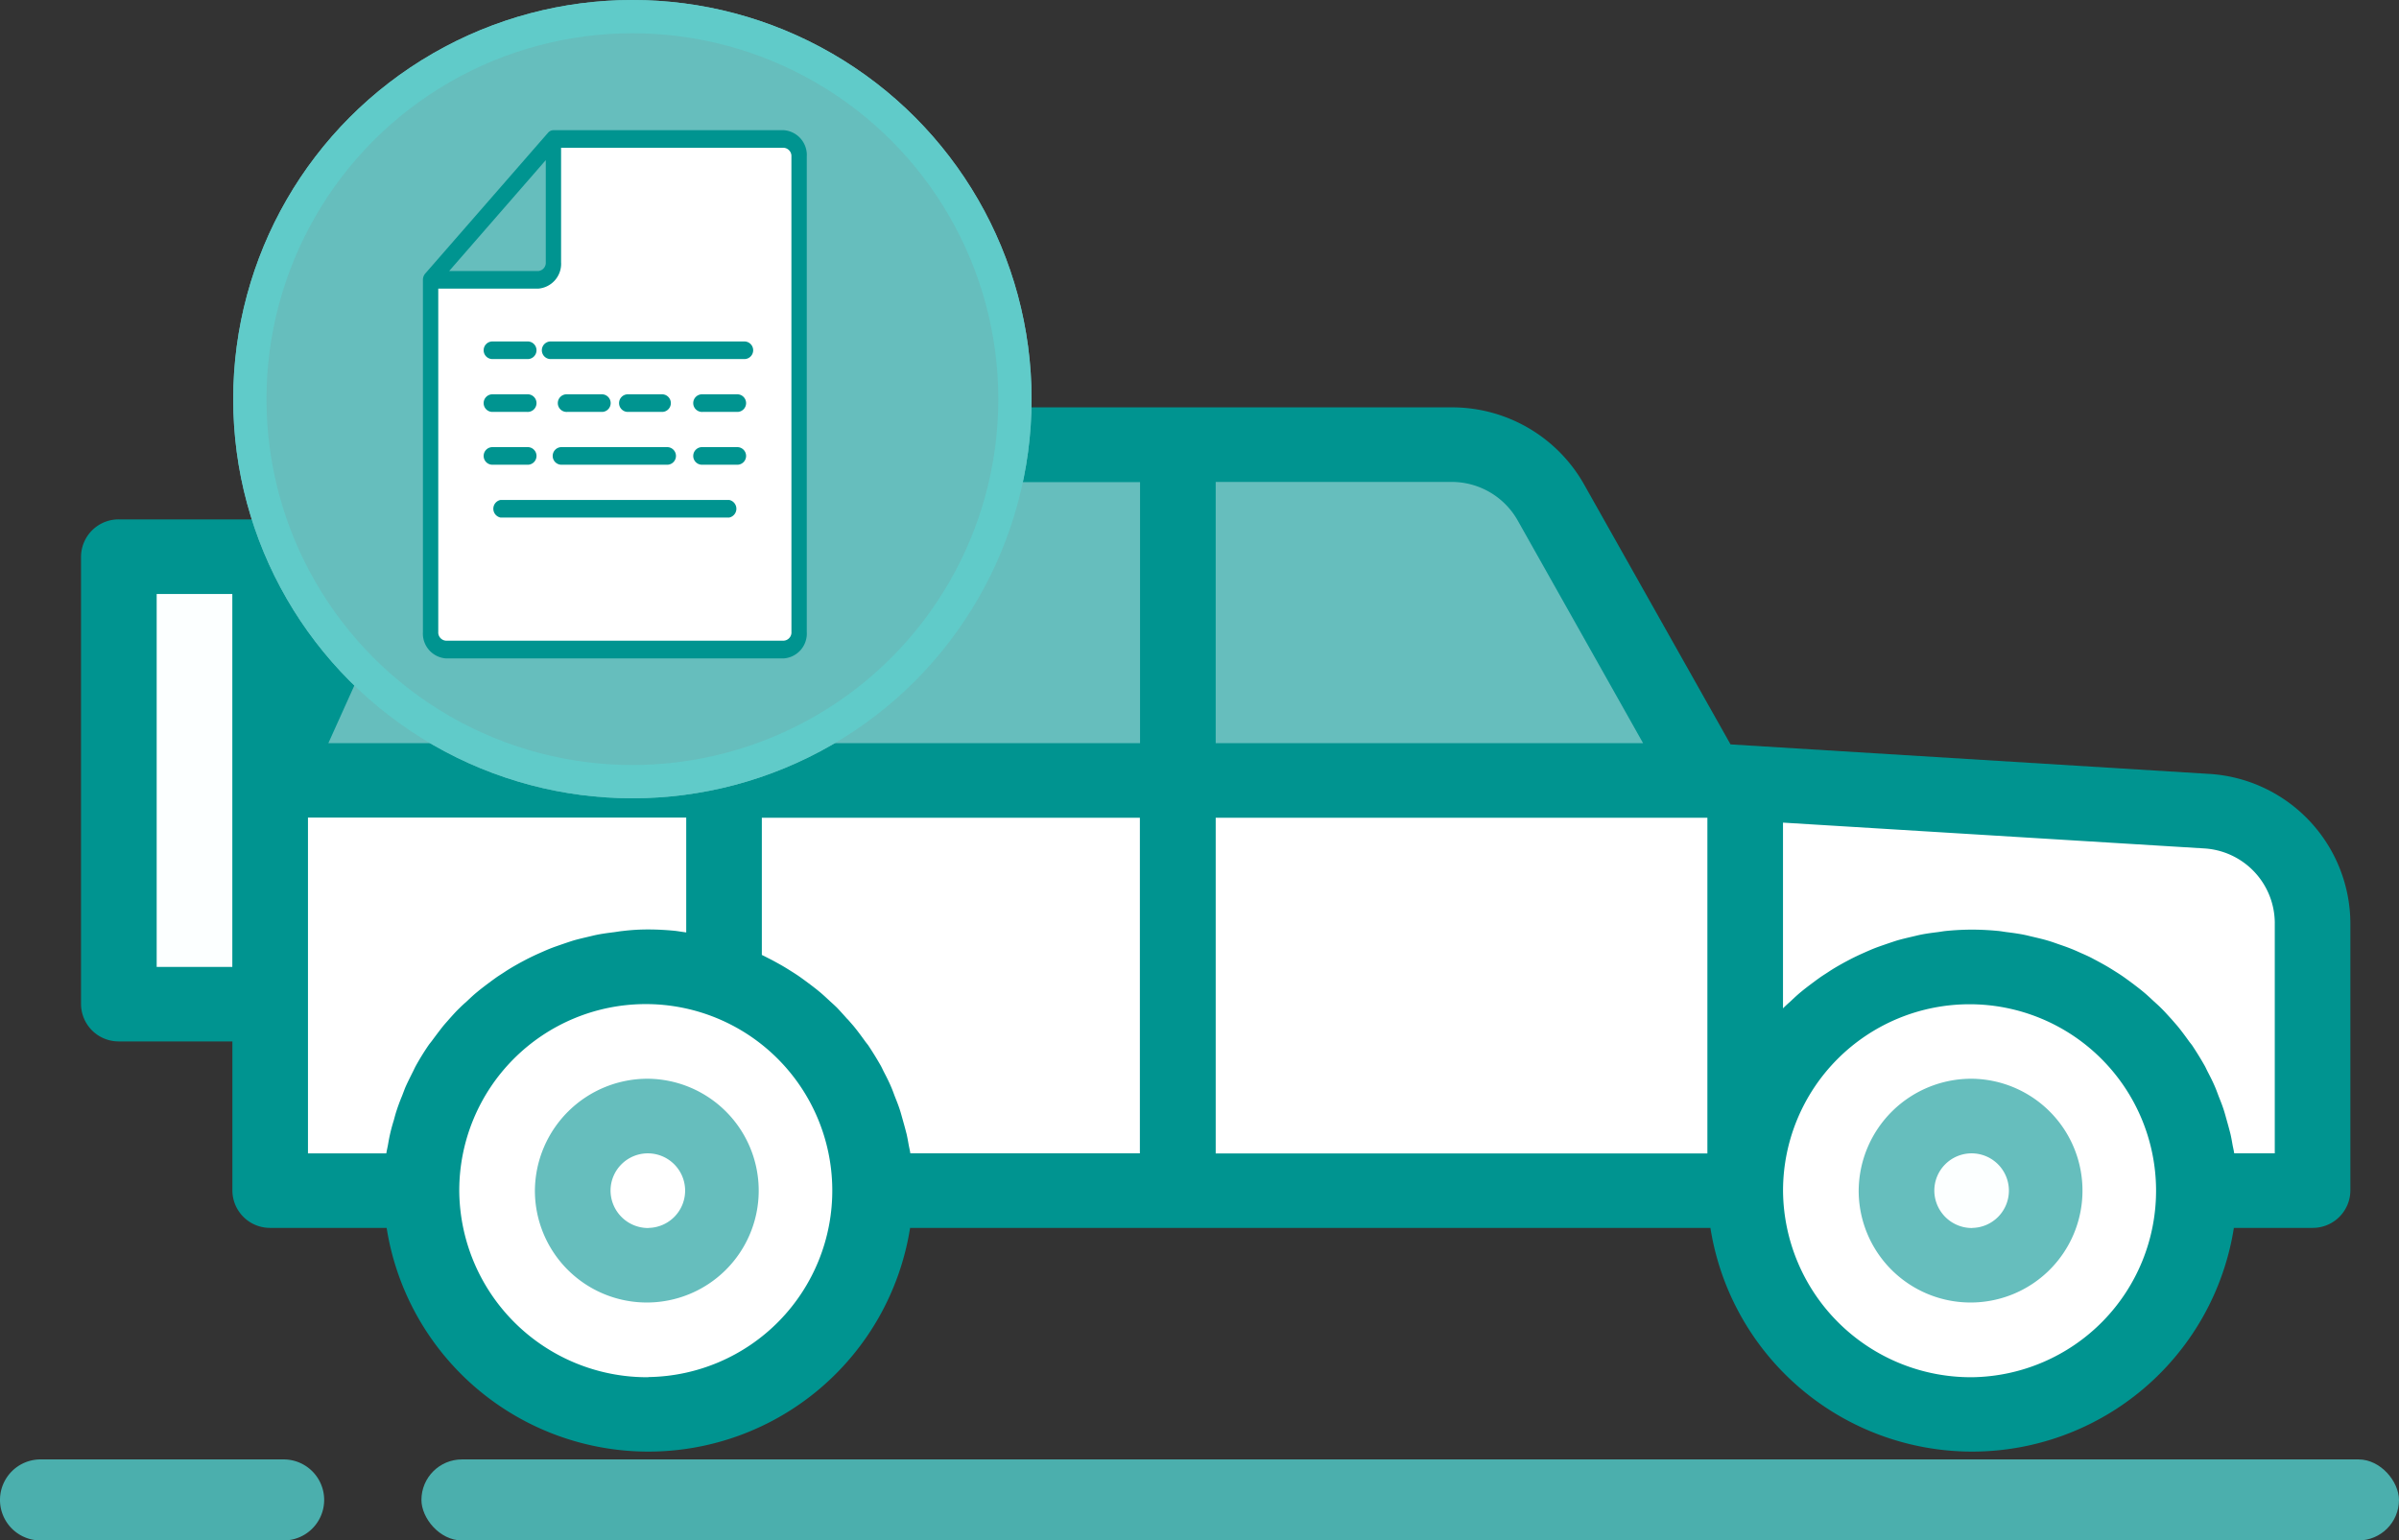 <svg xmlns="http://www.w3.org/2000/svg" width="72.118" height="46.313" viewBox="0 0 72.118 46.313">
  <rect x="0" y="0" width="72.118" height="46.313" fill="#333333" stroke="none"/>
  <g id="motor-cl" transform="translate(-99.989 -718)">
    <g id="motor" transform="translate(99.989 730.251)">
      <g id="Group_223" data-name="Group 223" transform="translate(0 0)">
        <g id="filled_outline_22_" transform="translate(0 0)">
          <rect id="Rectangle_166" data-name="Rectangle 166" width="4.548" height="13.456" transform="translate(3.573 4.485)" fill="#fcffff"/>
          <rect id="Rectangle_167" data-name="Rectangle 167" width="4.548" height="6.728" transform="translate(3.573 11.213)" fill="#fcffff"/>
          <path id="Path_572" data-name="Path 572" d="M171.744,170.105a3.412,3.412,0,0,1,3.118-2h28.749a3.419,3.419,0,0,1,2.981,1.73L211.3,178.2H168.1Z" transform="translate(-159.976 -166.986)" fill="#66bebd"/>
          <path id="Path_573" data-name="Path 573" d="M53.095,257.1l14.993.924a3.385,3.385,0,0,1,3.2,3.357v8.053H9.889V257.1Z" transform="translate(-1.768 -245.886)" fill="#fff"/>
          <ellipse id="Ellipse_31" data-name="Ellipse 31" cx="6.822" cy="6.728" rx="6.822" ry="6.728" transform="translate(52.464 16.82)" fill="#fff"/>
          <ellipse id="Ellipse_32" data-name="Ellipse 32" cx="6.822" cy="6.728" rx="6.822" ry="6.728" transform="translate(12.669 16.82)" fill="#fff"/>
          <path id="Path_578" data-name="Path 578" d="M2.274,0A2.258,2.258,0,0,1,4.548,2.243,2.258,2.258,0,0,1,2.274,4.485,2.258,2.258,0,0,1,0,2.243,2.258,2.258,0,0,1,2.274,0Z" transform="translate(57.012 21.305)" fill="#fcffff"/>
          <ellipse id="Ellipse_34" data-name="Ellipse 34" cx="2.274" cy="2.243" rx="2.274" ry="2.243" transform="translate(17.217 21.305)" fill="#fff"/>
          <path id="Path_575" data-name="Path 575" d="M1.137,161.583H5.685A1.13,1.13,0,0,1,6.822,162.7v1.443l1.471-3.265h0a4.56,4.56,0,0,1,4.157-2.663H41.2a4.559,4.559,0,0,1,3.979,2.308l4.408,7.825,14.374.886a4.519,4.519,0,0,1,4.259,4.476v8.053a1.13,1.13,0,0,1-1.137,1.121H64.718a7.965,7.965,0,0,1-15.736,0H24.923a7.965,7.965,0,0,1-15.736,0h-3.5a1.13,1.13,0,0,1-1.137-1.121v-4.485H1.137A1.13,1.13,0,0,1,0,176.16V162.7A1.13,1.13,0,0,1,1.137,161.583ZM56.85,187.374a5.607,5.607,0,1,0-5.685-5.607A5.647,5.647,0,0,0,56.85,187.374Zm-5.685-11.091.009-.009c.069-.07.142-.135.215-.2.106-.1.211-.2.323-.29.078-.066.16-.128.242-.191.114-.086.227-.17.341-.251.086-.059.174-.112.264-.173.114-.075.238-.148.36-.216.092-.053.185-.1.28-.151.126-.064.254-.125.383-.182.1-.044.193-.086.291-.126.134-.054.272-.1.409-.148.1-.034.2-.068.3-.1.146-.043.293-.077.441-.112.1-.022.193-.048.292-.067.166-.033.335-.055.506-.076.084-.011.167-.027.252-.035.255-.025.515-.039.778-.039s.523.015.779.039c.085.008.168.024.252.035.171.021.341.044.506.076.1.019.194.045.292.067.148.035.3.07.441.112.1.029.2.064.3.1.138.047.275.094.409.148.1.039.194.082.291.126.13.057.257.112.383.182.094.049.188.1.28.151.123.068.242.141.36.216.09.056.177.112.264.173.114.081.227.165.341.251.082.063.164.125.242.191.114.093.217.192.323.29.073.066.146.131.215.2.114.112.211.224.315.336l.174.2c.121.146.233.3.341.449.031.045.066.085.1.13q.2.3.381.618c.034.061.061.125.093.186.081.155.16.311.227.471.036.085.067.173.1.26.056.141.114.283.159.428.032.1.058.2.085.295.04.14.078.279.114.422.024.105.042.211.061.318.016.085.037.168.05.255h1.219v-6.924a2.256,2.256,0,0,0-2.132-2.243L51.164,170.7v5.587ZM18.192,160.462H12.45a2.276,2.276,0,0,0-2.078,1.332h0l-2.937,6.517H18.192Zm13.644,0H20.466v7.849h11.37Zm2.274,20.184H48.891V170.554H34.11v10.092Zm0-12.335H46.958l-3.772-6.7a2.279,2.279,0,0,0-1.986-1.154H34.11v7.849Zm-11.064,8.3.174.2c.121.146.233.3.341.449.031.045.066.085.1.13q.2.3.381.618c.034.061.061.125.093.186.081.155.16.311.227.471.036.085.067.173.1.26.056.141.114.283.159.428.032.1.058.2.085.295.04.14.078.279.114.422.024.105.042.211.061.318.016.085.037.168.05.255h6.9v-10.09H20.466v4.125c.082.038.16.081.241.121s.188.1.28.151c.123.068.242.141.36.216.09.056.177.112.264.173.114.081.227.165.341.251.082.063.164.125.242.191.114.093.217.192.323.29.073.066.146.131.215.2C22.84,176.385,22.942,176.5,23.046,176.616Zm-5.991,10.758a5.607,5.607,0,1,0-5.685-5.607A5.647,5.647,0,0,0,17.055,187.374ZM6.822,176.16v4.485H9.177c.013-.086.034-.169.05-.255.019-.112.037-.213.061-.318.032-.142.07-.281.114-.422.027-.1.053-.2.085-.295.048-.146.1-.287.159-.428.035-.087.066-.175.1-.26.07-.16.15-.316.227-.471.032-.062.059-.126.093-.186.117-.212.244-.417.381-.618.031-.045.066-.085.1-.13.114-.154.227-.305.341-.449.056-.067.114-.13.174-.2.1-.112.206-.232.315-.336.069-.07.142-.135.215-.2.106-.1.211-.2.323-.29.078-.066.16-.128.242-.191.114-.086.227-.17.341-.251.086-.059.174-.112.264-.173.114-.075.238-.148.36-.216.092-.053.185-.1.28-.151.126-.064.254-.125.383-.182.1-.044.193-.086.291-.126.134-.054.272-.1.409-.148.1-.034.2-.068.3-.1.146-.043.293-.077.441-.112.1-.022.193-.048.292-.067.166-.033.335-.055.506-.076.084-.011.167-.027.252-.035a6.208,6.208,0,0,1,.78-.047c.263,0,.523.015.779.039.085.008.168.024.252.035l.106.015v-3.453H6.822v5.606Zm-4.548-1.121H4.548V163.826H2.274Z" transform="translate(2.436 -158.219)" fill="#009490"/>
          <path id="Path_576" data-name="Path 576" d="M72.627,336.2a3.364,3.364,0,1,1-3.411,3.364A3.388,3.388,0,0,1,72.627,336.2Zm0,4.485a1.121,1.121,0,1,0-1.137-1.121A1.13,1.13,0,0,0,72.627,340.688Z" transform="translate(-13.341 -316.019)" fill="#66bebd"/>
          <path id="Path_577" data-name="Path 577" d="M418.708,336.2a3.364,3.364,0,1,1-3.411,3.364A3.388,3.388,0,0,1,418.708,336.2Zm0,4.485a1.121,1.121,0,1,0-1.137-1.121A1.13,1.13,0,0,0,418.708,340.688Z" transform="translate(-399.217 -316.019)" fill="#66bebd"/>
          <path id="Path_1820" data-name="Path 1820" d="M1.218,0H8.527a1.218,1.218,0,0,1,0,2.436H1.218A1.218,1.218,0,1,1,1.218,0Z" transform="translate(0 31.626)" fill="#4bafad"/>
          <rect id="Rectangle_169" data-name="Rectangle 169" width="59.448" height="2.436" rx="1.218" transform="translate(12.669 31.626)" fill="#4bafad"/>
        </g>
      </g>
    </g>
    <g id="Group_404" data-name="Group 404" transform="translate(-1358.801 -16.801)">
      <g id="Ellipse_107" data-name="Ellipse 107" transform="translate(1465.801 734.801)" fill="#66bebd" stroke="#60cbc9" stroke-width="1">
        <circle cx="12" cy="12" r="12" stroke="none"/>
        <circle cx="12" cy="12" r="11.5" fill="none"/>
      </g>
      <g id="file_2_" data-name="file (2)" transform="translate(1471.504 738.715)">
        <path id="Path_1718" data-name="Path 1718" d="M18.551,3H11.67V6.706a.5.5,0,0,1-.459.529H8V17.822a.5.5,0,0,0,.459.529H18.551a.5.5,0,0,0,.459-.529V3.529A.5.5,0,0,0,18.551,3Z" transform="translate(-7.735 -2.735)" fill="#fff"/>
        <g id="Group_359" data-name="Group 359" transform="translate(0 0)">
          <path id="Path_1719" data-name="Path 1719" d="M17.847,2H10.923a.217.217,0,0,0-.163.078L7.068,6.312A.286.286,0,0,0,7,6.5V17.087a.748.748,0,0,0,.692.794H17.847a.748.748,0,0,0,.692-.794V2.794A.748.748,0,0,0,17.847,2Zm-7.154.9V5.97a.249.249,0,0,1-.231.265H7.788Zm7.385,14.183a.249.249,0,0,1-.231.265H7.692a.249.249,0,0,1-.231-.265V6.764h3a.748.748,0,0,0,.692-.794V2.529h6.693a.249.249,0,0,1,.231.265Z" transform="translate(-7 -2)" fill="#009490"/>
          <path id="Path_1720" data-name="Path 1720" d="M16.323,26.529H15.265a.265.265,0,0,1,0-.529h1.059a.265.265,0,1,1,0,.529Z" transform="translate(-13.191 -19.648)" fill="#009490"/>
          <path id="Path_1721" data-name="Path 1721" d="M16.323,32.529H15.265a.265.265,0,0,1,0-.529h1.059a.265.265,0,1,1,0,.529Z" transform="translate(-13.191 -24.059)" fill="#009490"/>
          <path id="Path_1722" data-name="Path 1722" d="M16.323,38.529H15.265a.265.265,0,0,1,0-.529h1.059a.265.265,0,1,1,0,.529Z" transform="translate(-13.191 -28.471)" fill="#009490"/>
          <path id="Path_1723" data-name="Path 1723" d="M28.441,38.529H25.265a.265.265,0,1,1,0-.529h3.176a.265.265,0,0,1,0,.529Z" transform="translate(-21.083 -28.471)" fill="#009490"/>
          <path id="Path_1724" data-name="Path 1724" d="M26.323,32.529H25.265a.265.265,0,1,1,0-.529h1.059a.265.265,0,0,1,0,.529Z" transform="translate(-20.929 -24.059)" fill="#009490"/>
          <path id="Path_1725" data-name="Path 1725" d="M34.323,32.529H33.265a.265.265,0,0,1,0-.529h1.059a.265.265,0,0,1,0,.529Z" transform="translate(-27.12 -24.059)" fill="#009490"/>
          <path id="Path_1726" data-name="Path 1726" d="M44.323,32.529H43.265a.265.265,0,1,1,0-.529h1.059a.265.265,0,0,1,0,.529Z" transform="translate(-34.858 -24.059)" fill="#009490"/>
          <path id="Path_1727" data-name="Path 1727" d="M44.323,38.529H43.265a.265.265,0,1,1,0-.529h1.059a.265.265,0,0,1,0,.529Z" transform="translate(-34.858 -28.471)" fill="#009490"/>
          <path id="Path_1728" data-name="Path 1728" d="M31.088,26.529H25.265a.265.265,0,1,1,0-.529h5.823a.265.265,0,0,1,0,.529Z" transform="translate(-21.409 -19.648)" fill="#009490"/>
          <path id="Path_1729" data-name="Path 1729" d="M22.09,44.529H15.215a.27.27,0,0,1,0-.529H22.09a.27.27,0,0,1,0,.529Z" transform="translate(-12.883 -32.883)" fill="#009490"/>
        </g>
      </g>
    </g>
  </g>
</svg>
